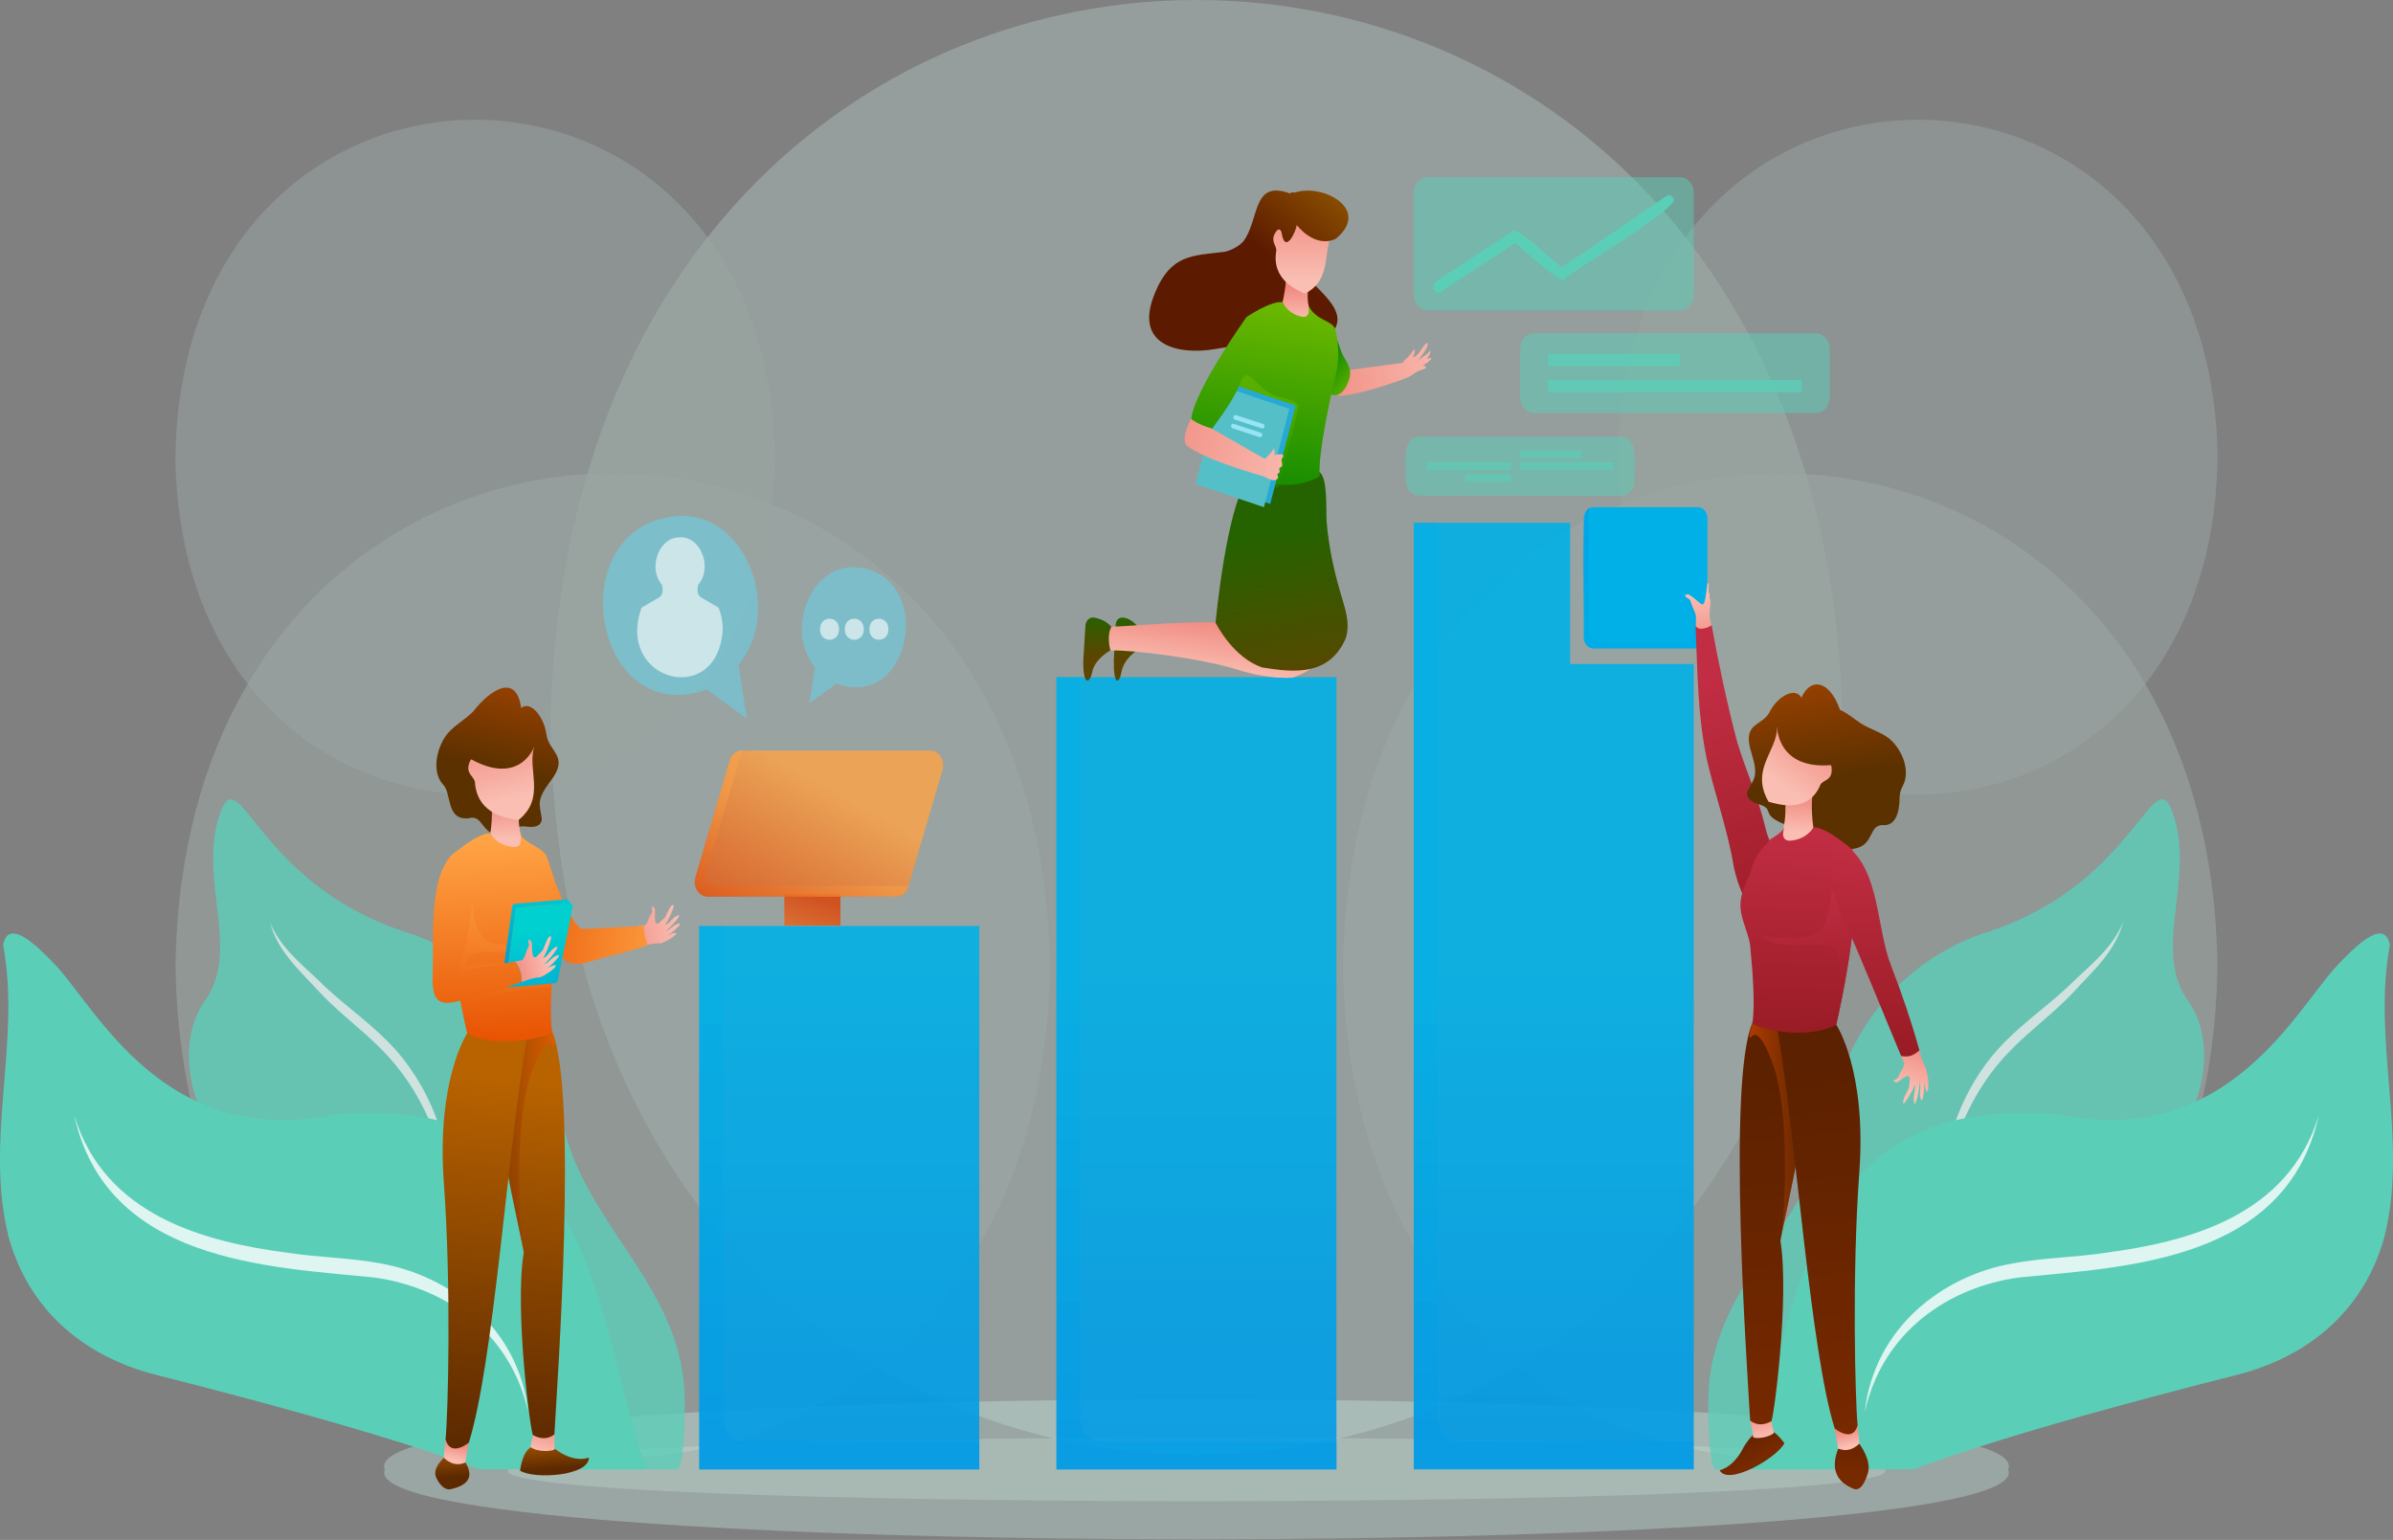 <svg width="505" height="325" viewBox="0 0 505 325" fill="none" xmlns="http://www.w3.org/2000/svg">
<rect x="0" y="0" width="505" height="325" fill="#808080" stroke="none"/>
<g opacity="0.3">
<path opacity="0.8" d="M388.821 153.519C385.768 358.224 119.209 358.196 116.204 153.519C119.233 -51.187 385.792 -51.159 388.821 153.519Z" fill="#D9FFF6"/>
<path opacity="0.6" d="M221.584 203.813C219.533 342.39 39.06 342.363 37.033 203.813C39.084 65.236 219.533 65.263 221.584 203.813Z" fill="#D9FFF6"/>
<path opacity="0.6" d="M283.418 203.813C285.469 342.39 465.941 342.363 467.968 203.813C465.917 65.236 285.469 65.263 283.418 203.813Z" fill="#D9FFF6"/>
<path opacity="0.5" d="M341.532 96.488C342.939 191.448 466.585 191.42 467.992 96.488C466.585 1.529 342.939 1.557 341.532 96.488Z" fill="#D9FFF6"/>
<path opacity="0.5" d="M163.468 96.488C162.061 191.448 38.416 191.42 37.009 96.488C38.44 1.529 162.061 1.557 163.468 96.488Z" fill="#D9FFF6"/>
</g>
<g opacity="0.6">
<path opacity="0.5" d="M423.779 310.101C432.388 329.807 72.588 329.807 81.22 310.101C72.612 290.422 432.412 290.422 423.779 310.101Z" fill="#D9FFF6"/>
<g opacity="0.5">
<path d="M397.738 310.102C405.298 319.062 99.677 319.062 107.284 310.102C99.701 301.169 405.321 301.169 397.738 310.102Z" fill="#D9FFF6"/>
</g>
</g>
<g opacity="0.8">
<path d="M386.15 237.371C388.725 216.84 402.795 201.806 419.798 196.584C451.585 185.975 454.566 158.848 458.811 172.425C463.056 185.975 454.137 200.624 461.768 211.233C469.399 221.842 463.342 241.686 451.108 246.056C438.875 250.426 395.092 283.573 395.092 310.123C395.092 310.123 362.16 310.123 362.136 310.123C360.443 310.123 360.443 295.611 360.515 294.539C361.182 271.452 381.428 258.644 386.15 237.371Z" fill="#5BCEB8"/>
<g opacity="0.8">
<path d="M409.973 254.604C409.281 241.549 414.575 228.466 423.088 219.891C427.953 214.971 433.366 211.398 438.064 206.643C441.76 203.153 445.934 199.772 448.032 194.66C446.339 200.982 441.427 205.132 437.468 209.502C433.342 213.899 428.573 217.28 424.4 221.568C416.077 229.923 410.879 241.906 409.973 254.604Z" fill="white"/>
</g>
</g>
<path d="M503.166 261.12C498.587 277.501 486.139 286.626 471.95 290.199C420.513 303.199 403.963 310.098 403.963 310.098H368.503C379.425 280.991 377.899 230.805 433.509 235.092C470.806 243.145 484.947 211.868 493.985 202.963C495.892 201.066 503.19 193.068 504.334 199.445C500.519 220.031 508.341 240.589 503.166 261.12Z" fill="#5BCEB8"/>
<path d="M489.334 235.393C482.49 266.313 448.651 267.357 426.068 269.611C411.522 271.617 397.381 280.742 393.518 298.03C395.545 280.028 410.139 269.199 424.733 266.643C431.148 265.433 437.753 265.406 444.192 264.416C461.552 262.135 482.848 256.748 489.334 235.393Z" fill="#5BCEB8"/>
<path opacity="0.8" d="M489.334 235.393C482.49 266.313 448.651 267.357 426.068 269.611C411.522 271.617 397.381 280.742 393.518 298.03C395.545 280.028 410.139 269.199 424.733 266.643C431.148 265.433 437.753 265.406 444.192 264.416C461.552 262.135 482.848 256.748 489.334 235.393Z" fill="white"/>
<g opacity="0.8">
<path d="M118.851 237.372C116.276 216.841 102.206 201.807 85.203 196.585C53.416 186.003 50.435 158.876 46.19 172.426C41.945 185.976 50.864 200.625 43.233 211.234C35.602 221.843 41.659 241.687 53.892 246.057C66.126 250.427 109.909 283.574 109.909 310.124C109.909 310.124 142.841 310.124 142.865 310.124C144.558 310.124 144.558 295.612 144.486 294.54C143.819 271.453 123.573 258.645 118.851 237.372Z" fill="#5BCEB8"/>
<g opacity="0.8">
<path d="M95.028 254.604C95.72 241.549 90.426 228.466 81.912 219.891C77.048 214.971 71.635 211.398 66.937 206.643C63.24 203.153 59.067 199.772 56.969 194.66C58.662 200.982 63.574 205.132 67.533 209.502C71.658 213.899 76.428 217.28 80.601 221.568C88.924 229.923 94.122 241.906 95.028 254.604Z" fill="white"/>
</g>
</g>
<path d="M1.834 261.118C6.413 277.499 18.861 286.624 33.05 290.197C84.487 303.197 101.037 310.096 101.037 310.096H136.497C125.575 280.99 127.102 230.803 71.491 235.09C34.194 243.143 20.053 211.893 11.015 202.961C9.108 201.064 1.81 193.066 0.666 199.443C4.481 220.029 -3.34 240.587 1.834 261.118Z" fill="#5BCEB8"/>
<path d="M15.666 235.391C22.51 266.311 56.373 267.355 78.932 269.609C93.478 271.615 107.619 280.74 111.482 298.028C109.455 280.026 94.861 269.197 80.267 266.641C73.852 265.431 67.247 265.404 60.808 264.414C43.447 262.133 22.152 256.746 15.666 235.391Z" fill="#5BCEB8"/>
<path opacity="0.8" d="M15.666 235.391C22.51 266.311 56.373 267.355 78.932 269.609C93.478 271.615 107.619 280.74 111.482 298.028C109.455 280.026 94.861 269.197 80.267 266.641C73.852 265.431 67.247 265.404 60.808 264.414C43.447 262.133 22.152 256.746 15.666 235.391Z" fill="white"/>
<path d="M137.332 199.227C137.905 199.282 138.691 198.98 139.216 199.09C139.55 199.475 144.987 196.121 141.72 197.056C141.41 197.221 141.076 197.358 140.79 197.441C141.648 197.138 145.297 193.84 142.412 195.242C141.219 196.066 141.052 196.396 140.361 196.479C140.957 196.451 145.273 191.669 142.245 193.648C141.148 194.692 141.028 194.995 140.289 195.214C140.838 194.61 141.768 192.658 142.078 191.641C142.412 190.542 141.672 190.899 141.243 191.806C140.814 192.686 140.313 193.648 140.313 193.648L139.049 194.802C137.618 195.682 138.525 191.944 138.119 191.724C137.833 191.257 137.738 191.229 137.595 191.422C137.451 191.641 137.905 192.329 137.38 192.961C136.855 193.73 136.76 194.692 136.068 195.297C135.687 195.324 135.186 195.352 134.59 195.407C134.638 195.462 136.044 197.083 135.639 199.639C136.188 199.557 136.76 199.392 137.332 199.227C137.308 199.227 137.332 199.227 137.356 199.227H137.332Z" fill="url(#paint0_linear_1425_9360)"/>
<path d="M93.43 165.503C95.409 167.317 94.002 173.116 98.819 172.704C102.11 171.742 101.443 176.332 105.735 176.194C110.027 176.029 107.714 174.023 111.196 174.463C114.654 174.903 114.32 172.704 114.32 172.704C113.891 169.681 113.08 168.911 116.228 164.788C120.234 159.511 115.822 158.769 115.321 155.031C114.821 151.293 111.983 147.775 109.98 149.424C109.002 142.223 103.756 145.192 99.845 150.167C98.223 151.843 96.196 152.86 94.646 154.592C92.357 157.148 90.878 162.59 93.43 165.503Z" fill="url(#paint1_linear_1425_9360)"/>
<path d="M109.575 168.061C109.575 168.061 108.716 177.021 111.172 178.12C111.172 178.12 107.357 182.793 103.47 175.949C103.47 175.949 104.257 171.249 103.47 167.566L109.575 168.061Z" fill="url(#paint2_linear_1425_9360)"/>
<path d="M112.746 157.588C111.173 162.48 115.298 168.334 109.408 173.089C107.643 172.787 100.656 172.182 100.227 165.008C99.941 163.799 98.343 163.249 98.963 161.243C99.559 159.209 100.418 160.473 100.418 160.473C100.418 160.473 100.537 158.934 100.728 157.615C100.895 156.296 112.746 157.588 112.746 157.588Z" fill="url(#paint3_linear_1425_9360)"/>
<path d="M112.747 157.586C112.747 157.586 109.885 165.584 100.06 160.582C90.235 155.579 106.403 154.562 106.403 154.562L112.747 157.586Z" fill="url(#paint4_linear_1425_9360)"/>
<path d="M117.278 305.892C117.278 305.892 120.783 308.805 124.289 307.623C124.241 311.581 112.604 312.241 109.742 310.372C110.625 304.655 113.057 304.05 117.278 305.892Z" fill="url(#paint5_linear_1425_9360)"/>
<path d="M117.015 302.704C117.015 302.704 116.991 304.765 117.015 305.809C117.039 306.277 113.486 306.634 111.912 305.37L112.484 302.896L115.99 301.467L117.015 302.704Z" fill="url(#paint6_linear_1425_9360)"/>
<path d="M110.529 264.309C108.525 276.567 112.031 302.815 112.484 302.87C115.25 304.436 116.991 302.705 116.991 302.705C117.659 291.216 121.951 230.256 116.49 217.695L109.718 215.441C108.096 217.805 106.093 221.103 105.044 226.298C103.589 235.148 109.336 257.163 110.529 264.309Z" fill="url(#paint7_linear_1425_9360)"/>
<path d="M93.693 307.652C93.693 307.652 91.165 309.851 92.024 311.775C92.906 313.699 93.979 314.414 94.981 314.331C98.081 313.644 100.346 312.187 98.224 308.669L93.693 307.652Z" fill="url(#paint8_linear_1425_9360)"/>
<path d="M93.693 307.653C93.693 307.653 95.601 309.879 98.224 308.642C98.343 307.516 98.606 306.086 98.939 304.41C97.962 304.795 96.269 305.014 94.027 303.723C93.765 306.114 93.622 307.653 93.693 307.653Z" fill="url(#paint9_linear_1425_9360)"/>
<path opacity="0.5" d="M104.733 230.393C104.877 237.457 109.431 259.142 110.528 264.309C109.479 258.922 108.525 237.099 111.911 227.122C115.321 217.145 116.967 220.966 116.967 220.966L117.181 220.581C116.8 218.602 116.514 217.695 116.514 217.695L109.741 215.441C109.288 215.441 105.353 225.748 105.067 226.298C104.829 227.617 104.71 228.991 104.733 230.393Z" fill="url(#paint10_linear_1425_9360)"/>
<path d="M98.582 218.108C98.582 218.108 92.072 227.81 93.669 249.66C95.267 271.483 94.552 298.583 94.027 303.777C95.1 307.68 98.939 304.464 98.939 304.464C104.186 287.699 107.191 242.239 111.078 219.619C114.106 205.41 98.582 218.108 98.582 218.108Z" fill="url(#paint11_linear_1425_9360)"/>
<path d="M114.964 180.098C109.073 189.937 112.65 197.578 120.019 203.24C120.067 203.212 120.115 203.185 120.162 203.157C121.832 203.817 123.644 203.212 125.361 202.69C129.152 201.536 133.04 200.876 136.76 199.419C136.76 199.419 135.782 197.66 135.925 195.407C131.537 195.654 122.952 196.066 122.785 196.066C119.495 194.362 114.964 180.098 114.964 180.098Z" fill="url(#paint12_linear_1425_9360)"/>
<path d="M94.718 194.196C95.41 202.221 96.864 210.329 98.605 218.108C105.712 221.735 116.657 218.492 116.514 217.723C115.918 214.15 116.443 206.811 116.896 202.249C117.015 198.813 118.994 196.065 119.066 192.629C119.161 189.908 117.707 188.067 117.015 185.676C116.443 183.944 115.918 182.213 115.274 180.536C113.867 178.475 110.91 178.172 109.67 175.891C109.766 176.139 110.648 178.75 108.526 178.75C104.925 178.585 103.398 175.864 103.398 175.864C100.608 175.809 95.1 180.701 95.1 180.701C94.217 184.164 94.289 188.974 94.718 194.196Z" fill="url(#paint13_linear_1425_9360)"/>
<path opacity="0.3" d="M114.488 196.779C114.464 196.779 114.345 196.834 114.13 196.889C114.273 196.834 114.392 196.807 114.488 196.779Z" fill="url(#paint14_linear_1425_9360)"/>
<path opacity="0.5" d="M94.933 196.697C95.696 203.871 97.007 211.154 98.581 218.08C105.688 221.708 116.633 218.465 116.49 217.696C105.139 220.362 97.627 217.009 98.915 212.831C102.468 209.45 112.865 208.406 116.49 208.323V207.499C116.419 207.471 108.668 202.964 108.597 202.936C106.164 203.184 100.632 203.706 98.748 203.871C98.414 203.898 98.176 203.541 98.295 203.184C99.034 198.429 109.956 203.459 114.463 199.089C114.463 199.089 108.788 200.023 104.161 199.089C99.535 198.154 99.797 190.239 99.463 189.139C98.772 187.82 98.056 197.714 94.98 195.735C95.004 195.763 94.98 196.093 94.933 196.697Z" fill="url(#paint15_linear_1425_9360)"/>
<path d="M120.901 190.707L121.068 190.899C121.021 190.817 120.973 190.762 120.901 190.707Z" fill="url(#paint16_linear_1425_9360)"/>
<path d="M106.117 207.307C106.141 207.335 106.833 208.105 106.833 208.132C106.689 207.967 106.666 207.72 106.713 207.5L106.761 207.115L108.836 192.163C108.359 191.119 119.447 190.954 119.662 190.707C119.901 190.707 120.282 190.569 120.497 190.734C120.187 190.487 119.877 189.745 119.447 189.8L108.621 190.762C108.359 190.789 108.144 191.009 108.096 191.311L105.95 206.758C105.926 206.95 105.974 207.17 106.117 207.307Z" fill="url(#paint17_linear_1425_9360)"/>
<path d="M106.832 208.132C106.951 208.269 107.118 208.379 107.309 208.352L117.158 207.472C117.42 207.445 117.611 207.252 117.682 206.95L120.806 191.421C120.902 190.981 120.568 190.569 120.186 190.624C120.091 190.652 119.757 190.652 119.662 190.679L109.36 191.586C109.097 191.614 108.883 191.833 108.835 192.136L106.76 207.087L106.713 207.472C106.665 207.72 106.689 207.967 106.832 208.132Z" fill="url(#paint18_linear_1425_9360)"/>
<path opacity="0.6" d="M106.808 207.801L108.239 207.663C107.905 207.663 107.858 207.141 108.001 207.031C108.072 206.921 111.554 202.029 111.53 202.084C111.554 202.029 112.174 198.978 112.174 198.978C112.174 198.978 113.032 201.149 112.722 202.496C112.388 203.843 116.228 198.346 116.228 198.346C116.228 198.346 116.085 201.644 114.654 203.046L117.42 200.545C117.42 200.545 116.8 202.551 115.226 203.65C116.204 203.101 117.682 202.304 117.682 202.304C117.682 202.304 116.824 203.953 115.655 204.612L116.991 204.365C116.633 205.739 113.867 207.086 111.864 207.333L116.681 206.894C117.539 207.168 120.091 191.2 120.329 190.623C121.856 190.073 117.444 206.619 117.706 206.949C118.136 207.883 107.548 208.13 107.333 208.35C107.023 208.378 106.761 208.13 106.713 207.773C106.737 207.801 106.761 207.801 106.808 207.801Z" fill="url(#paint19_linear_1425_9360)"/>
<path d="M111.817 206.647C111.793 206.647 111.769 206.647 111.769 206.647C111.769 206.647 111.769 206.647 111.793 206.647C111.197 206.867 110.601 207.087 110.029 207.279C110.291 204.531 108.717 202.992 108.646 202.909C109.266 202.799 109.79 202.717 110.172 202.662C110.863 201.975 110.911 200.958 111.388 200.106C111.889 199.419 111.364 198.704 111.507 198.457C111.65 198.237 111.746 198.237 112.079 198.732C112.533 198.896 111.841 202.937 113.272 201.865L114.536 200.546C114.536 200.546 114.989 199.501 115.37 198.539C115.752 197.577 116.515 197.11 116.229 198.292C115.966 199.364 115.132 201.48 114.607 202.195C115.37 201.92 115.466 201.562 116.539 200.381C119.591 198.017 115.37 203.404 114.75 203.486C115.466 203.349 115.633 202.964 116.825 202.002C119.782 200.298 116.157 204.064 115.275 204.448C115.704 204.228 118.113 202.909 116.992 204.311C116.229 205.026 114.345 206.29 113.749 206.29C113.2 206.235 112.389 206.592 111.793 206.62C111.793 206.675 111.793 206.675 111.817 206.647Z" fill="url(#paint20_linear_1425_9360)"/>
<path d="M111.818 206.646H111.794C111.794 206.646 111.794 206.646 111.77 206.646C111.77 206.674 111.77 206.674 111.818 206.646Z" fill="url(#paint21_linear_1425_9360)"/>
<path d="M111.818 206.646H111.794C111.794 206.646 111.794 206.646 111.77 206.646C111.77 206.674 111.77 206.674 111.818 206.646Z" fill="url(#paint22_linear_1425_9360)"/>
<path d="M91.261 206.124C91.356 210.549 92.048 212.143 95.744 211.511C100.633 210.439 105.283 208.872 110.004 207.306C110.267 204.557 108.693 203.018 108.621 202.936C103.351 203.843 96.245 205.217 91.261 206.124Z" fill="url(#paint23_linear_1425_9360)"/>
<path d="M91.284 206.124C91.284 207.554 91.38 209.093 91.928 210.412L96.602 208.708C96.554 203.788 98.605 199.171 99.249 194.361C99.774 190.953 99.678 187.188 99.368 183.752C99.273 182.653 97.794 177.815 95.219 180.564C90.283 185.923 91.618 198.704 91.284 206.124Z" fill="url(#paint24_linear_1425_9360)"/>
<g opacity="0.9">
<path d="M206.654 195.434H147.562V310.127H206.654V195.434Z" fill="url(#paint25_linear_1425_9360)"/>
<path d="M282.034 142.91H222.941V310.126H282.034V142.91Z" fill="url(#paint26_linear_1425_9360)"/>
<path d="M331.349 110.342H298.345V310.1H357.437V140.135H331.349V110.342Z" fill="url(#paint27_linear_1425_9360)"/>
</g>
<path opacity="0.8" d="M165.519 195.349H177.37V188.697H165.519V195.349Z" fill="url(#paint28_linear_1425_9360)"/>
<path opacity="0.8" d="M149.35 189.244H189.103C190.271 189.244 191.321 188.392 191.678 187.128L198.904 162.501C199.5 160.495 198.189 158.406 196.329 158.406H156.552C155.384 158.406 154.334 159.258 153.977 160.523L146.751 185.149C146.155 187.155 147.49 189.244 149.35 189.244Z" fill="url(#paint29_linear_1425_9360)"/>
<g opacity="0.8">
<path opacity="0.5" d="M191.75 186.936C191.416 188.283 190.343 189.245 189.103 189.245H149.351C147.491 189.245 146.179 187.156 146.775 185.149L154.001 160.523C154.382 159.259 155.432 158.379 156.6 158.407L148.945 184.517C148.588 185.727 149.375 186.963 150.495 186.963H191.75V186.936Z" fill="url(#paint30_linear_1425_9360)"/>
</g>
<g opacity="0.4">
<path d="M206.678 304.355V310.127H147.562V195.434H152.617V298.995C152.617 301.964 154.716 304.355 157.291 304.355H206.678Z" fill="url(#paint31_linear_1425_9360)"/>
<path d="M282.058 304.355V310.126H222.941V142.91H227.997V299.133C227.997 302.018 230.048 304.355 232.552 304.355H282.058Z" fill="url(#paint32_linear_1425_9360)"/>
<path d="M357.437 304.355V310.127H298.345V110.342H303.4V299.271C303.4 302.074 305.38 304.328 307.836 304.328H357.437V304.355Z" fill="url(#paint33_linear_1425_9360)"/>
</g>
<path opacity="0.6" d="M155.861 140.299C165.328 128.893 157.411 108.334 143.508 108.884C117.849 110.203 124.741 154.316 149.16 145.521L157.602 151.65L155.861 140.299Z" fill="#6ACEE5"/>
<path opacity="0.6" d="M171.982 140.793C165.638 133.152 170.932 119.355 180.28 119.712C197.498 120.591 192.872 150.192 176.489 144.283L170.813 148.406L171.982 140.793Z" fill="#6ACEE5"/>
<path opacity="0.6" d="M177.061 132.799C177.109 135.767 173.007 135.767 173.055 132.799C173.007 129.83 177.109 129.83 177.061 132.799Z" fill="white"/>
<path opacity="0.6" d="M182.284 132.799C182.332 135.767 178.23 135.767 178.278 132.799C178.23 129.83 182.308 129.83 182.284 132.799Z" fill="white"/>
<path opacity="0.6" d="M187.482 132.799C187.53 135.767 183.428 135.767 183.476 132.799C183.428 129.83 187.53 129.83 187.482 132.799Z" fill="white"/>
<path opacity="0.6" d="M152.522 132.769C151.615 149.562 129.748 143.818 135.4 128.234L139.024 126.118C139.954 125.623 139.93 124.386 139.692 123.424C136.735 120.044 138.905 113.612 143.15 113.42C147.776 112.87 150.542 119.714 147.347 123.424C147.108 124.386 147.084 125.623 148.015 126.118L151.639 128.234C152.188 129.608 152.522 131.147 152.522 132.769Z" fill="white"/>
<path opacity="0.5" d="M354.552 65.513H301.207C299.609 65.513 298.321 64.029 298.321 62.188V40.722C298.321 38.881 299.609 37.397 301.207 37.397H354.552C356.15 37.397 357.438 38.881 357.438 40.722V62.188C357.438 64.029 356.15 65.513 354.552 65.513Z" fill="#5BCEB8"/>
<path opacity="0.5" d="M383.24 87.172H323.671C322.073 87.172 320.785 85.688 320.785 83.847V73.65C320.785 71.808 322.073 70.324 323.671 70.324H383.24C384.838 70.324 386.125 71.808 386.125 73.65V83.847C386.102 85.688 384.814 87.172 383.24 87.172Z" fill="#5BCEB8"/>
<path opacity="0.5" d="M342.08 104.622H299.514C297.916 104.622 296.628 103.138 296.628 101.297C296.819 98.493 295.531 92.144 299.514 92.172H342.08C346.015 92.144 344.775 98.493 344.966 101.297C344.942 103.138 343.654 104.622 342.08 104.622Z" fill="#5BCEB8"/>
<path d="M239.944 137.274C239.944 137.274 237.178 139.006 236.677 141.782C236.177 144.558 234.937 144.613 235.056 139.226L235.461 131.695C235.938 127.984 243.545 132.629 239.944 137.274Z" fill="url(#paint34_linear_1425_9360)"/>
<path d="M275.881 136.258C267.44 128.974 249.197 131.888 240.135 132.273C239.181 134.169 239.944 137.275 239.944 137.275C244.261 137.165 256.542 138.979 263.076 141.37C268.99 143.514 272.829 142.992 272.829 142.992C272.829 142.992 280.818 140.353 275.881 136.258Z" fill="url(#paint35_linear_1425_9360)"/>
<path d="M234.317 137.274C234.317 137.274 231.073 139.006 230.501 141.782C229.929 144.557 228.474 144.612 228.617 139.225L229.07 131.997C229.142 130.925 230 130.156 230.93 130.348C234.794 131.008 236.797 134.498 234.317 137.274Z" fill="url(#paint36_linear_1425_9360)"/>
<path d="M276.191 136.258C266.271 128.947 244.976 131.888 234.555 132.272C233.434 134.169 234.34 137.275 234.34 137.275C239.348 137.165 253.608 138.951 261.287 141.37C268.155 143.514 272.662 142.991 272.662 142.991C272.662 142.991 281.938 140.353 276.191 136.258Z" fill="url(#paint37_linear_1425_9360)"/>
<path d="M272.162 40.803C264.221 37.917 265.819 46.273 262.432 50.89C261.359 52.072 259.905 52.786 258.45 53.144C251.701 53.968 247.099 53.639 243.76 61.774C238.991 73.043 248.887 74.966 256.375 73.675C259.475 73.207 262.575 72.41 265.676 73.29C269.777 74.472 273.187 75.186 277.241 73.18C292.694 64.577 267.035 58.613 272.114 47.344C272.4 46.52 275.167 39.264 272.162 40.803Z" fill="url(#paint38_linear_1425_9360)"/>
<path d="M282.773 83.541C287.566 83.267 296.533 79.886 296.509 79.886C295.722 78.457 296.008 76.588 296.008 76.588C294.053 76.863 285.587 77.935 284.252 78.154C284.132 78.182 284.061 78.182 284.061 78.182L280.746 82.635C281.318 83.212 281.938 83.514 282.773 83.541Z" fill="url(#paint39_linear_1425_9360)"/>
<path d="M280.507 82.855C282.701 85.026 285.277 80.546 284.895 78.183C284.609 76.506 283.345 75.352 282.892 73.785C281.08 67.409 277.812 66.969 277.812 66.969C277.812 66.969 280.054 75.544 279.983 80.161C279.911 80.903 280.03 82.003 280.507 82.855Z" fill="url(#paint40_linear_1425_9360)"/>
<path d="M283.989 134.745C280.484 142.661 273.282 141.974 266.39 140.874C260.166 138.786 256.565 131.53 256.518 131.392C257.471 122.212 260.023 102.698 264.625 99.62C270.635 95.58 278.314 99.593 278.385 99.62C280.269 100.637 279.792 107.92 279.959 110.037C280.364 115.066 281.39 119.986 282.773 124.741C283.679 128.012 285.086 131.255 283.989 134.745Z" fill="url(#paint41_linear_1425_9360)"/>
<path d="M276.644 57.597C276.644 57.597 274.641 65.321 277.503 66.283C277.503 66.283 273.473 70.213 270.635 63.809C270.635 63.809 271.708 59.796 271.35 56.498L276.644 57.597Z" fill="url(#paint42_linear_1425_9360)"/>
<path d="M281.271 49.048C279.03 52.869 281.2 59.135 275.357 61.966C273.831 61.279 268.227 59.108 269.348 52.869C269.348 51.742 268.132 50.917 269.038 49.268C269.944 47.619 270.421 48.911 270.421 48.911C270.421 48.911 270.826 47.564 271.255 46.465C271.661 45.338 281.271 49.048 281.271 49.048Z" fill="url(#paint43_linear_1425_9360)"/>
<path d="M281.963 78.731C280.699 83.981 278.147 95.772 278.481 100.526C278.481 100.526 271.923 104.924 262.861 100.032C262.861 100.032 259.642 76.258 263.052 66.913C263.052 66.913 268.203 63.422 270.635 63.78C270.635 63.78 271.732 66.308 274.856 66.858C276.788 67.105 276.096 64.467 276.096 64.467C277.718 67.765 281.223 67.572 281.796 69.524C282.225 71.283 282.869 74.938 281.963 78.731Z" fill="url(#paint44_linear_1425_9360)"/>
<path opacity="0.5" d="M261.24 82.002C263.386 75.186 264.554 82.799 270.445 83.871C273.902 84.696 274.069 85.713 274.069 85.713L269.848 102.918L256.494 102.203L261.24 82.002Z" fill="url(#paint45_linear_1425_9360)"/>
<path d="M268.06 106.352L253.656 101.46L259.022 80.736L273.425 85.601L268.06 106.352Z" fill="#27A9D6"/>
<path d="M266.725 107.041L252.321 102.177L257.687 81.426L272.09 86.291L266.725 107.041Z" fill="#55BFC7"/>
<path d="M267.106 96.926C265.032 95.882 257.21 91.209 255.803 90.522C255.827 90.495 255.827 90.495 255.827 90.495L253.633 87.746L251.367 88.433C251.224 88.488 249.007 92.803 250.533 94.123C254.968 97.393 266.677 100.499 266.677 100.526C266.677 98.63 267.106 96.926 267.106 96.926Z" fill="url(#paint46_linear_1425_9360)"/>
<path d="M263.052 66.912C263.052 66.912 251.963 82.441 251.391 88.433C251.391 88.433 252.607 89.532 255.826 90.466C262.098 81.754 263.767 79.06 263.052 66.912Z" fill="url(#paint47_linear_1425_9360)"/>
<path d="M270.517 96.733C271.828 95.358 268.728 96.018 268.776 96.073C269.277 95.853 268.919 94.204 268.657 94.864C268.585 95.276 267.107 96.705 266.94 96.843L266.582 100.498C267.083 100.663 268.609 101.762 269.348 101.213C269.348 101.213 269.992 100.883 269.611 100.388C269.229 99.893 270.183 99.921 270.064 99.454C269.944 99.014 269.801 98.849 270.278 98.602C271.041 98.189 270.183 97.365 270.517 96.733Z" fill="url(#paint48_linear_1425_9360)"/>
<path d="M266.39 90.44C266.295 90.44 260.643 88.571 260.571 88.544C260.357 88.461 260.214 88.214 260.285 87.939C260.357 87.692 260.571 87.527 260.81 87.609L266.557 89.478C267.034 89.643 266.867 90.523 266.39 90.44Z" fill="#97E3F7"/>
<path d="M265.914 92.282C265.819 92.282 260.167 90.413 260.096 90.386C259.881 90.303 259.738 90.056 259.81 89.781C259.881 89.534 260.096 89.369 260.334 89.451L266.081 91.32C266.558 91.485 266.391 92.365 265.914 92.282Z" fill="#97E3F7"/>
<path d="M270.421 48.912C271.184 54.189 273.664 48.417 273.64 47.483C273.64 47.483 277.432 52.512 281.891 50.396C292.98 41.271 265.628 33.685 270.421 48.912Z" fill="url(#paint49_linear_1425_9360)"/>
<path d="M296.271 76.176C296.271 76.176 297.582 75.049 298.131 74.088C298.679 73.126 298.679 74.5 298.274 75.049C297.869 75.599 298.822 75.489 299.919 73.813C301.016 72.136 301.517 71.999 301.207 73.043C300.873 74.088 299.299 76.121 299.109 76.149C299.109 76.149 301.112 74.885 301.636 74.197C302.519 73.428 301.136 75.874 301.159 75.737C301.016 75.956 302.161 75.214 302.042 75.654C301.922 76.094 300.611 77.001 300.301 77.083C300.158 77.111 300.897 77.303 300.921 77.386C301.112 77.825 299.967 78.073 299.681 78.155C298.345 78.567 297.177 80.216 295.698 79.832C294.053 79.419 296.271 76.176 296.271 76.176Z" fill="url(#paint50_linear_1425_9360)"/>
<path d="M303.568 61.721C302.519 61.776 302.066 59.989 303.019 59.412L319.235 48.748C319.879 47.429 328.965 56.252 329.609 56.389L351.643 41.382C352.168 41.025 352.812 41.217 353.122 41.822C355.482 43.389 330.133 58.203 330.086 58.945C329.418 60.292 320.356 51.469 319.688 51.304L304.069 61.584C303.926 61.666 303.759 61.721 303.568 61.721Z" fill="#5BCEB8"/>
<g opacity="0.8">
<path d="M354.481 74.691H326.676V77.302H354.481V74.691Z" fill="#5BCEB8"/>
<path d="M380.236 80.189H326.676V82.8H380.236V80.189Z" fill="#5BCEB8"/>
</g>
<path opacity="0.6" d="M333.783 95.031H320.786V96.68H333.783V95.031Z" fill="#5BCEB8"/>
<path opacity="0.6" d="M318.878 97.559H301.041V99.208H318.878V97.559Z" fill="#5BCEB8"/>
<path opacity="0.6" d="M340.531 97.559H320.786V99.208H340.531V97.559Z" fill="#5BCEB8"/>
<path opacity="0.6" d="M318.878 100.088H309.292V101.737H318.878V100.088Z" fill="#5BCEB8"/>
<path d="M360.323 109.378V134.499C360.323 135.818 359.393 136.835 358.272 136.835H336.285C335.141 136.835 334.234 135.79 334.234 134.499V109.378C334.234 108.086 335.164 107.042 336.285 107.042H358.272C359.417 107.014 360.323 108.086 360.323 109.378Z" fill="url(#paint51_linear_1425_9360)"/>
<path opacity="0.5" d="M360.371 130.732C360.323 130.677 357.676 126.994 357.629 126.939L356.102 125.867H355.625C355.625 125.867 356.532 126.555 356.532 127.544C356.532 128.533 357.295 129.166 357.414 130.073C357.486 130.732 357.271 133.755 357.271 135.652H337.335C336.19 135.652 335.284 134.608 335.284 133.316V108.195C335.284 107.865 335.356 107.535 335.451 107.26C332.923 106.711 334.736 133.316 334.211 134.525C334.211 135.817 335.141 136.861 336.262 136.861H357.319H358.249C359.083 136.861 359.799 136.312 360.133 135.46C359.966 135.542 359.799 135.597 359.608 135.624L360.299 131.007L360.371 130.732Z" fill="url(#paint52_linear_1425_9360)"/>
<path d="M358.583 134.113C358.583 134.196 358.559 134.278 358.512 134.333C358.488 134.306 358.345 134.141 358.583 134.113Z" fill="url(#paint53_linear_1425_9360)"/>
<path d="M361.206 131.972C360.157 129.086 361.445 127.575 360.729 126.118C360.729 126.118 360.849 125.403 360.729 125.238C360.61 125.073 360.539 125.073 360.539 124.771C360.515 124.496 360.61 124.441 360.539 124.139C360.467 123.837 360.729 123.479 360.539 123.26C360.348 123.04 360.348 122.93 360.348 122.93C359.489 129.966 359.656 127.382 356.341 125.458C355.674 125.431 355.578 125.513 355.65 125.843C355.721 126.173 356.723 126.2 356.89 127.3C357.82 130.021 357.987 128.839 357.868 132.192C357.82 132.852 358.678 133.429 358.607 134.088C358.798 134.061 359.203 134.116 360.085 134.336L359.99 133.099L360.085 133.319L361.206 131.972Z" fill="url(#paint54_linear_1425_9360)"/>
<path d="M367.906 192.244C367.906 192.217 368.025 191.887 368.216 191.447C368.192 191.64 367.93 192.217 367.906 192.244Z" fill="url(#paint55_linear_1425_9360)"/>
<path d="M376.849 180.177C376.825 180.177 371.817 187.927 369.433 189.082C369.218 189.192 368.598 190.539 368.217 191.446C368.527 190.181 367.692 188.67 367.263 187.57C366.666 186.086 366.237 184.519 365.88 182.925C364.616 175.175 361.969 167.974 360.228 160.388C358.225 150.906 358.249 141.973 357.819 132.079C358.535 133.316 360.705 132.381 361.206 131.941C362.422 138.813 364.711 149.641 366.619 156.65C368.455 162.697 371.054 168.386 372.533 174.597C373.105 177.126 374.226 179.957 376.849 180.177Z" fill="url(#paint56_linear_1425_9360)"/>
<path d="M398.43 155.689C396.618 154.37 394.472 153.848 392.612 152.611C391.181 151.649 389.845 150.494 388.295 149.807C386.006 143.321 381.976 143.046 380.164 147.251C378.852 144.888 375.108 146.976 373.487 150.192C371.865 153.435 367.549 152.308 369.576 158.795C371.173 163.879 370.172 164.264 368.836 166.848C368.836 166.848 367.835 168.717 371.15 169.734C374.488 170.751 371.722 171.658 375.633 173.554C378.637 175.011 379.806 172.702 381.428 172.565C384.122 175.066 380.211 180.398 385.911 178.666C389.178 177.429 387.318 179.93 391.491 179.078C395.664 178.226 394.209 173.939 397.572 174.131C400.815 174.296 400.839 169.266 400.863 168.827C400.839 167.782 401.03 166.793 401.507 165.941C403.438 162.505 401.053 157.585 398.43 155.689Z" fill="url(#paint57_linear_1425_9360)"/>
<path d="M376.658 166.874C376.658 166.874 377.493 175.696 375.084 176.823C375.084 176.823 378.852 181.44 382.691 174.679C382.691 174.679 381.928 170.034 382.691 166.379L376.658 166.874Z" fill="url(#paint58_linear_1425_9360)"/>
<path d="M375.036 153.572C374.941 158.684 369.313 162.395 373.224 169.211C374.917 169.651 381.618 171.932 384.193 165.556C384.837 164.566 386.483 164.731 386.554 162.615C386.626 160.498 385.457 161.295 385.457 161.295C385.457 161.295 385.839 159.811 386.077 158.547C386.316 157.255 375.036 153.572 375.036 153.572Z" fill="url(#paint59_linear_1425_9360)"/>
<path d="M375.037 153.573C375.037 153.573 375.156 162.093 385.768 161.516C396.38 160.939 381.833 153.381 381.833 153.381L375.037 153.573Z" fill="url(#paint60_linear_1425_9360)"/>
<path d="M368.002 305.343C367.477 306.47 365.76 309.548 362.898 310.29C364.592 313.671 374.893 307.789 376.563 304.601C373.701 300.616 371.102 300.368 368.002 305.343Z" fill="url(#paint61_linear_1425_9360)"/>
<path d="M369.337 299.791C369.337 299.791 369.957 302.183 369.933 303.227C369.909 303.667 372.819 303.667 374.369 302.43L373.796 299.984L370.338 298.582L369.337 299.791Z" fill="url(#paint62_linear_1425_9360)"/>
<path d="M375.728 261.89C377.684 273.983 374.25 299.901 373.797 299.956C371.054 301.495 369.337 299.791 369.337 299.791C368.694 288.467 364.449 228.304 369.814 215.881L376.491 213.654C378.089 215.99 380.068 219.234 381.094 224.373C382.572 233.086 376.897 254.826 375.728 261.89Z" fill="url(#paint63_linear_1425_9360)"/>
<path d="M392.35 304.684C392.35 304.684 394.973 308.037 394.21 310.785C393.423 313.534 392.398 314.496 391.42 314.303C387.366 312.792 386.341 309.851 387.891 305.81L392.35 304.684Z" fill="url(#paint64_linear_1425_9360)"/>
<path d="M392.35 304.684C392.35 304.684 390.466 306.883 387.867 305.673C387.748 304.546 387.485 303.145 387.151 301.496C388.105 301.88 389.775 302.1 391.992 300.836C392.278 303.145 392.422 304.656 392.35 304.684Z" fill="url(#paint65_linear_1425_9360)"/>
<path opacity="0.5" d="M381.451 228.413C381.308 235.394 376.825 256.805 375.728 261.89C376.777 256.585 377.707 235.037 374.345 225.198C370.983 215.358 369.361 219.124 369.361 219.124L369.146 218.739C369.528 216.787 369.814 215.908 369.814 215.908L376.491 213.682C376.944 213.682 380.831 223.851 381.094 224.401C381.356 225.665 381.475 227.012 381.451 228.413Z" fill="url(#paint66_linear_1425_9360)"/>
<path d="M387.508 216.266C387.508 216.266 393.947 225.858 392.373 247.406C390.799 268.953 391.514 295.696 392.015 300.808C390.966 304.656 387.174 301.468 387.174 301.468C381.999 284.922 379.019 240.04 375.179 217.722C372.175 203.76 387.508 216.266 387.508 216.266Z" fill="url(#paint67_linear_1425_9360)"/>
<path d="M391.348 192.683C390.68 200.626 389.225 208.624 387.508 216.265C380.497 219.838 369.695 216.65 369.814 215.88C370.41 212.362 369.885 205.106 369.432 200.599C369.313 197.19 367.358 194.497 367.286 191.089C367.31 187.681 369.289 185.235 370.029 182.074C370.744 180.095 373.534 177.237 373.677 177.099C374.655 176.467 375.943 175.78 376.539 174.626C376.419 174.983 375.633 177.429 377.683 177.429C381.237 177.264 382.739 174.598 382.739 174.598C385.481 174.543 390.942 179.353 390.942 179.353C391.825 182.789 391.777 187.516 391.348 192.683Z" fill="url(#paint68_linear_1425_9360)"/>
<path opacity="0.3" d="M371.817 195.213C371.841 195.213 371.96 195.268 372.151 195.323C372.032 195.295 371.913 195.268 371.817 195.213Z" fill="url(#paint69_linear_1425_9360)"/>
<path opacity="0.8" d="M391.11 195.156C390.347 202.247 389.059 209.421 387.509 216.264C380.498 219.837 369.695 216.649 369.814 215.88C378.876 217.859 383.479 216.484 385.816 214.505C389.393 212.224 388.176 202.55 387.771 201.67C387.103 196.833 376.301 201.89 371.794 197.547C371.794 197.547 377.398 198.454 381.952 197.547C386.507 196.64 386.245 188.807 386.579 187.735C387.27 186.444 387.986 196.201 391.014 194.249C391.038 194.222 391.062 194.552 391.11 195.156Z" fill="url(#paint70_linear_1425_9360)"/>
<path d="M365.475 189.221L365.308 189.413C365.355 189.358 365.427 189.276 365.475 189.221Z" fill="url(#paint71_linear_1425_9360)"/>
<path d="M406.92 229.79C406.563 231.659 406.134 228.663 406.062 228.141C406.277 229.185 405.633 234.655 405.18 230.972C405.204 229.323 405.37 228.965 405.06 228.223C405.347 228.855 403.916 235.809 403.844 231.631C404.059 229.955 404.273 229.68 404.035 228.8C404.154 229.487 400.673 235.534 401.865 231.576C402.318 230.669 402.819 229.652 402.819 229.652L403.033 227.756C402.986 225.832 400.53 228.745 400.148 228.415C399.623 228.361 399.552 228.278 399.647 228.031C399.743 227.783 400.53 227.866 400.744 226.986C401.078 226.052 401.77 225.447 401.865 224.403C401.674 224.018 401.46 223.468 401.173 222.836C402.366 223.056 403.51 223.056 405.037 221.654C405.227 222.314 405.394 222.974 405.585 223.661C405.585 223.661 405.585 223.688 405.609 223.688V223.661C406.539 225.475 407.111 227.371 406.92 229.79Z" fill="url(#paint72_linear_1425_9360)"/>
<path d="M405.633 223.717V223.689C405.609 223.662 405.609 223.689 405.633 223.717Z" fill="url(#paint73_linear_1425_9360)"/>
<path d="M405.633 223.717V223.689C405.609 223.662 405.609 223.689 405.633 223.717Z" fill="url(#paint74_linear_1425_9360)"/>
<path d="M405.059 221.678C403.509 223.08 402.389 223.08 401.196 222.86C396.999 212.856 392.993 202.687 388.534 192.82C387.508 190.126 383.716 175.862 389.774 178.528C396.808 183.997 395.926 195.953 399.169 204.061C401.411 209.833 403.39 215.687 405.059 221.678Z" fill="url(#paint75_linear_1425_9360)"/>
<path d="M386.65 213.682C386.411 214.039 386.125 214.286 385.839 214.506C386.149 214.231 386.411 213.956 386.65 213.682Z" fill="url(#paint76_linear_1425_9360)"/>
<defs>
<linearGradient id="paint0_linear_1425_9360" x1="128.099" y1="197.856" x2="143.546" y2="194.921" gradientUnits="userSpaceOnUse">
<stop stop-color="#F0877E"/>
<stop offset="1" stop-color="#FABEB2"/>
</linearGradient>
<linearGradient id="paint1_linear_1425_9360" x1="104.771" y1="162.167" x2="111.068" y2="134.634" gradientUnits="userSpaceOnUse">
<stop stop-color="#5C3100"/>
<stop offset="1" stop-color="#B94900"/>
</linearGradient>
<linearGradient id="paint2_linear_1425_9360" x1="106.951" y1="168.63" x2="107.44" y2="176.869" gradientUnits="userSpaceOnUse">
<stop stop-color="#F0877E"/>
<stop offset="1" stop-color="#FABEB2"/>
</linearGradient>
<linearGradient id="paint3_linear_1425_9360" x1="104.105" y1="152.92" x2="107.932" y2="168.449" gradientUnits="userSpaceOnUse">
<stop stop-color="#F0877E"/>
<stop offset="1" stop-color="#FABEB2"/>
</linearGradient>
<linearGradient id="paint4_linear_1425_9360" x1="104.063" y1="161.994" x2="110.368" y2="134.422" gradientUnits="userSpaceOnUse">
<stop stop-color="#5C3100"/>
<stop offset="1" stop-color="#B94900"/>
</linearGradient>
<linearGradient id="paint5_linear_1425_9360" x1="116.603" y1="302.089" x2="117.233" y2="309.96" gradientUnits="userSpaceOnUse">
<stop stop-color="#B96300"/>
<stop offset="1" stop-color="#5C2900"/>
</linearGradient>
<linearGradient id="paint6_linear_1425_9360" x1="115.523" y1="300.404" x2="113.894" y2="306.441" gradientUnits="userSpaceOnUse">
<stop stop-color="#F0877E"/>
<stop offset="1" stop-color="#FABEB2"/>
</linearGradient>
<linearGradient id="paint7_linear_1425_9360" x1="113.826" y1="227.923" x2="105.912" y2="305.366" gradientUnits="userSpaceOnUse">
<stop stop-color="#B96300"/>
<stop offset="1" stop-color="#5C2900"/>
</linearGradient>
<linearGradient id="paint8_linear_1425_9360" x1="95.008" y1="303.76" x2="95.645" y2="311.719" gradientUnits="userSpaceOnUse">
<stop stop-color="#B96300"/>
<stop offset="1" stop-color="#5C2900"/>
</linearGradient>
<linearGradient id="paint9_linear_1425_9360" x1="96.431" y1="304.53" x2="95.568" y2="308.11" gradientUnits="userSpaceOnUse">
<stop stop-color="#F0877E"/>
<stop offset="1" stop-color="#FABEB2"/>
</linearGradient>
<linearGradient id="paint10_linear_1425_9360" x1="117.187" y1="239.889" x2="104.728" y2="239.889" gradientUnits="userSpaceOnUse">
<stop stop-color="#FF5600"/>
<stop offset="1" stop-color="#5C2900"/>
</linearGradient>
<linearGradient id="paint11_linear_1425_9360" x1="102.568" y1="226.776" x2="94.652" y2="304.232" gradientUnits="userSpaceOnUse">
<stop stop-color="#B96300"/>
<stop offset="1" stop-color="#5C2900"/>
</linearGradient>
<linearGradient id="paint12_linear_1425_9360" x1="104.004" y1="189.787" x2="143.793" y2="193.96" gradientUnits="userSpaceOnUse">
<stop stop-color="#E75100"/>
<stop offset="1" stop-color="#FFA345"/>
</linearGradient>
<linearGradient id="paint13_linear_1425_9360" x1="107.749" y1="221.039" x2="105.842" y2="177.512" gradientUnits="userSpaceOnUse">
<stop stop-color="#E75100"/>
<stop offset="1" stop-color="#FFA345"/>
</linearGradient>
<linearGradient id="paint14_linear_1425_9360" x1="114.288" y1="196.939" x2="114.316" y2="196.781" gradientUnits="userSpaceOnUse">
<stop stop-color="#E75B00"/>
<stop offset="1" stop-color="#FFA345"/>
</linearGradient>
<linearGradient id="paint15_linear_1425_9360" x1="103.888" y1="219.669" x2="109.42" y2="190.988" gradientUnits="userSpaceOnUse">
<stop stop-color="#E75100"/>
<stop offset="1" stop-color="#FFA345"/>
</linearGradient>
<linearGradient id="paint16_linear_1425_9360" x1="120.965" y1="190.709" x2="121.049" y2="190.911" gradientUnits="userSpaceOnUse">
<stop stop-color="#00D1D0"/>
<stop offset="1" stop-color="#0098D0"/>
</linearGradient>
<linearGradient id="paint17_linear_1425_9360" x1="114.451" y1="185.673" x2="111.907" y2="206.055" gradientUnits="userSpaceOnUse">
<stop stop-color="#00D1D0"/>
<stop offset="1" stop-color="#0098D0"/>
</linearGradient>
<linearGradient id="paint18_linear_1425_9360" x1="113.312" y1="195.729" x2="116.994" y2="219.74" gradientUnits="userSpaceOnUse">
<stop stop-color="#00D1D0"/>
<stop offset="1" stop-color="#0098D0"/>
</linearGradient>
<linearGradient id="paint19_linear_1425_9360" x1="113.283" y1="196.232" x2="116.796" y2="219.144" gradientUnits="userSpaceOnUse">
<stop stop-color="#00D1D0"/>
<stop offset="1" stop-color="#0098D0"/>
</linearGradient>
<linearGradient id="paint20_linear_1425_9360" x1="107.512" y1="203.881" x2="115.718" y2="202.076" gradientUnits="userSpaceOnUse">
<stop stop-color="#F0877E"/>
<stop offset="1" stop-color="#FABEB2"/>
</linearGradient>
<linearGradient id="paint21_linear_1425_9360" x1="111.809" y1="206.631" x2="111.762" y2="206.686" gradientUnits="userSpaceOnUse">
<stop stop-color="#F0877E"/>
<stop offset="1" stop-color="#FABEB2"/>
</linearGradient>
<linearGradient id="paint22_linear_1425_9360" x1="111.993" y1="206.345" x2="111.683" y2="206.709" gradientUnits="userSpaceOnUse">
<stop stop-color="#F0877E"/>
<stop offset="1" stop-color="#FABEB2"/>
</linearGradient>
<linearGradient id="paint23_linear_1425_9360" x1="101.147" y1="221.543" x2="99.225" y2="177.69" gradientUnits="userSpaceOnUse">
<stop stop-color="#E75100"/>
<stop offset="1" stop-color="#FFA345"/>
</linearGradient>
<linearGradient id="paint24_linear_1425_9360" x1="96.265" y1="221.675" x2="94.351" y2="177.994" gradientUnits="userSpaceOnUse">
<stop stop-color="#E75100"/>
<stop offset="1" stop-color="#FFA345"/>
</linearGradient>
<linearGradient id="paint25_linear_1425_9360" x1="177.119" y1="203.968" x2="177.119" y2="301.848" gradientUnits="userSpaceOnUse">
<stop stop-color="#00B0E7"/>
<stop offset="1" stop-color="#009CE7"/>
</linearGradient>
<linearGradient id="paint26_linear_1425_9360" x1="252.502" y1="203.968" x2="252.502" y2="301.847" gradientUnits="userSpaceOnUse">
<stop stop-color="#00B0E7"/>
<stop offset="1" stop-color="#009CE7"/>
</linearGradient>
<linearGradient id="paint27_linear_1425_9360" x1="327.884" y1="203.969" x2="327.884" y2="301.848" gradientUnits="userSpaceOnUse">
<stop stop-color="#00B0E7"/>
<stop offset="1" stop-color="#009CE7"/>
</linearGradient>
<linearGradient id="paint28_linear_1425_9360" x1="172.195" y1="189.259" x2="164.988" y2="209.408" gradientUnits="userSpaceOnUse">
<stop stop-color="#DD3D00"/>
<stop offset="1" stop-color="#FFA345"/>
</linearGradient>
<linearGradient id="paint29_linear_1425_9360" x1="159.285" y1="206.22" x2="179.99" y2="168.943" gradientUnits="userSpaceOnUse">
<stop stop-color="#DD3D00"/>
<stop offset="1" stop-color="#FFA345"/>
</linearGradient>
<linearGradient id="paint30_linear_1425_9360" x1="160.75" y1="202.718" x2="173.401" y2="179.943" gradientUnits="userSpaceOnUse">
<stop stop-color="#DD3D00"/>
<stop offset="1" stop-color="#FFA345"/>
</linearGradient>
<linearGradient id="paint31_linear_1425_9360" x1="177.12" y1="203.969" x2="177.12" y2="301.847" gradientUnits="userSpaceOnUse">
<stop stop-color="#00B0E7"/>
<stop offset="1" stop-color="#009CE7"/>
</linearGradient>
<linearGradient id="paint32_linear_1425_9360" x1="252.502" y1="203.967" x2="252.502" y2="301.847" gradientUnits="userSpaceOnUse">
<stop stop-color="#00B0E7"/>
<stop offset="1" stop-color="#009CE7"/>
</linearGradient>
<linearGradient id="paint33_linear_1425_9360" x1="327.884" y1="203.968" x2="327.884" y2="301.848" gradientUnits="userSpaceOnUse">
<stop stop-color="#00B0E7"/>
<stop offset="1" stop-color="#009CE7"/>
</linearGradient>
<linearGradient id="paint34_linear_1425_9360" x1="238.147" y1="129.805" x2="237.874" y2="138.806" gradientUnits="userSpaceOnUse">
<stop stop-color="#246300"/>
<stop offset="1" stop-color="#5C4500"/>
</linearGradient>
<linearGradient id="paint35_linear_1425_9360" x1="259.187" y1="130.485" x2="257.62" y2="142.435" gradientUnits="userSpaceOnUse">
<stop stop-color="#F0877E"/>
<stop offset="1" stop-color="#FABEB2"/>
</linearGradient>
<linearGradient id="paint36_linear_1425_9360" x1="232.182" y1="129.594" x2="231.908" y2="138.615" gradientUnits="userSpaceOnUse">
<stop stop-color="#246300"/>
<stop offset="1" stop-color="#5C4500"/>
</linearGradient>
<linearGradient id="paint37_linear_1425_9360" x1="256.646" y1="130.362" x2="255.092" y2="142.208" gradientUnits="userSpaceOnUse">
<stop stop-color="#F0877E"/>
<stop offset="1" stop-color="#FABEB2"/>
</linearGradient>
<linearGradient id="paint38_linear_1425_9360" x1="268.99" y1="55.06" x2="289.465" y2="29.804" gradientUnits="userSpaceOnUse">
<stop stop-color="#5C1A00"/>
<stop offset="1" stop-color="#A97200"/>
</linearGradient>
<linearGradient id="paint39_linear_1425_9360" x1="274.378" y1="82.47" x2="308.634" y2="78.021" gradientUnits="userSpaceOnUse">
<stop stop-color="#F0877E"/>
<stop offset="1" stop-color="#FABEB2"/>
</linearGradient>
<linearGradient id="paint40_linear_1425_9360" x1="280.709" y1="76.022" x2="287.52" y2="81.045" gradientUnits="userSpaceOnUse">
<stop stop-color="#148B00"/>
<stop offset="1" stop-color="#6DB900"/>
</linearGradient>
<linearGradient id="paint41_linear_1425_9360" x1="267.868" y1="111.975" x2="273.859" y2="146" gradientUnits="userSpaceOnUse">
<stop stop-color="#246300"/>
<stop offset="1" stop-color="#5C4500"/>
</linearGradient>
<linearGradient id="paint42_linear_1425_9360" x1="273.94" y1="60.263" x2="274.209" y2="67.722" gradientUnits="userSpaceOnUse">
<stop stop-color="#F0877E"/>
<stop offset="1" stop-color="#FABEB2"/>
</linearGradient>
<linearGradient id="paint43_linear_1425_9360" x1="274.987" y1="42.568" x2="274.987" y2="58.996" gradientUnits="userSpaceOnUse">
<stop stop-color="#F0877E"/>
<stop offset="1" stop-color="#FABEB2"/>
</linearGradient>
<linearGradient id="paint44_linear_1425_9360" x1="268.533" y1="103.856" x2="274.943" y2="64.23" gradientUnits="userSpaceOnUse">
<stop stop-color="#148B00"/>
<stop offset="1" stop-color="#6DB900"/>
</linearGradient>
<linearGradient id="paint45_linear_1425_9360" x1="265.18" y1="104.951" x2="265.436" y2="84.242" gradientUnits="userSpaceOnUse">
<stop stop-color="#148B00"/>
<stop offset="1" stop-color="#6DB900"/>
</linearGradient>
<linearGradient id="paint46_linear_1425_9360" x1="240.081" y1="86.667" x2="276.81" y2="97.35" gradientUnits="userSpaceOnUse">
<stop stop-color="#F0877E"/>
<stop offset="1" stop-color="#FABEB2"/>
</linearGradient>
<linearGradient id="paint47_linear_1425_9360" x1="254.809" y1="101.658" x2="261.22" y2="62.026" gradientUnits="userSpaceOnUse">
<stop stop-color="#148B00"/>
<stop offset="1" stop-color="#6DB900"/>
</linearGradient>
<linearGradient id="paint48_linear_1425_9360" x1="239.949" y1="86.943" x2="276.75" y2="97.647" gradientUnits="userSpaceOnUse">
<stop stop-color="#F0877E"/>
<stop offset="1" stop-color="#FABEB2"/>
</linearGradient>
<linearGradient id="paint49_linear_1425_9360" x1="270.553" y1="56.381" x2="291.039" y2="31.112" gradientUnits="userSpaceOnUse">
<stop stop-color="#5C1A00"/>
<stop offset="1" stop-color="#A97200"/>
</linearGradient>
<linearGradient id="paint50_linear_1425_9360" x1="274.121" y1="80.396" x2="308.356" y2="75.949" gradientUnits="userSpaceOnUse">
<stop stop-color="#F0877E"/>
<stop offset="1" stop-color="#FABEB2"/>
</linearGradient>
<linearGradient id="paint51_linear_1425_9360" x1="347.289" y1="200.653" x2="347.289" y2="298.533" gradientUnits="userSpaceOnUse">
<stop stop-color="#00B0E7"/>
<stop offset="1" stop-color="#009CE7"/>
</linearGradient>
<linearGradient id="paint52_linear_1425_9360" x1="348.775" y1="147.605" x2="344.085" y2="111.654" gradientUnits="userSpaceOnUse">
<stop stop-color="#00B0E7"/>
<stop offset="1" stop-color="#009CE7"/>
</linearGradient>
<linearGradient id="paint53_linear_1425_9360" x1="358.612" y1="134.446" x2="358.502" y2="134.215" gradientUnits="userSpaceOnUse">
<stop stop-color="#F0877E"/>
<stop offset="1" stop-color="#FABEB2"/>
</linearGradient>
<linearGradient id="paint54_linear_1425_9360" x1="359.407" y1="137.763" x2="357.772" y2="125.23" gradientUnits="userSpaceOnUse">
<stop stop-color="#F0877E"/>
<stop offset="1" stop-color="#FABEB2"/>
</linearGradient>
<linearGradient id="paint55_linear_1425_9360" x1="368.178" y1="192.28" x2="367.978" y2="191.676" gradientUnits="userSpaceOnUse">
<stop stop-color="#981B24"/>
<stop offset="1" stop-color="#C12D43"/>
</linearGradient>
<linearGradient id="paint56_linear_1425_9360" x1="376.256" y1="201.268" x2="357.757" y2="145.438" gradientUnits="userSpaceOnUse">
<stop stop-color="#981B24"/>
<stop offset="1" stop-color="#C12D43"/>
</linearGradient>
<linearGradient id="paint57_linear_1425_9360" x1="385.306" y1="163.92" x2="380.148" y2="132.12" gradientUnits="userSpaceOnUse">
<stop stop-color="#5C3100"/>
<stop offset="1" stop-color="#B94900"/>
</linearGradient>
<linearGradient id="paint58_linear_1425_9360" x1="379.258" y1="167.444" x2="378.775" y2="175.576" gradientUnits="userSpaceOnUse">
<stop stop-color="#F0877E"/>
<stop offset="1" stop-color="#FABEB2"/>
</linearGradient>
<linearGradient id="paint59_linear_1425_9360" x1="384.433" y1="152.804" x2="375.23" y2="164.91" gradientUnits="userSpaceOnUse">
<stop stop-color="#F0877E"/>
<stop offset="1" stop-color="#FABEB2"/>
</linearGradient>
<linearGradient id="paint60_linear_1425_9360" x1="383.237" y1="164.227" x2="378.061" y2="132.315" gradientUnits="userSpaceOnUse">
<stop stop-color="#5C3100"/>
<stop offset="1" stop-color="#B94900"/>
</linearGradient>
<linearGradient id="paint61_linear_1425_9360" x1="367.16" y1="301.244" x2="370.815" y2="307.905" gradientUnits="userSpaceOnUse">
<stop stop-color="#5C2100"/>
<stop offset="1" stop-color="#772900"/>
</linearGradient>
<linearGradient id="paint62_linear_1425_9360" x1="371.043" y1="297.426" x2="372.68" y2="303.493" gradientUnits="userSpaceOnUse">
<stop stop-color="#F0877E"/>
<stop offset="1" stop-color="#FABEB2"/>
</linearGradient>
<linearGradient id="paint63_linear_1425_9360" x1="372.472" y1="225.97" x2="380.284" y2="302.405" gradientUnits="userSpaceOnUse">
<stop stop-color="#5C2100"/>
<stop offset="1" stop-color="#772900"/>
</linearGradient>
<linearGradient id="paint64_linear_1425_9360" x1="390.846" y1="298.895" x2="388.786" y2="310.119" gradientUnits="userSpaceOnUse">
<stop stop-color="#5C2100"/>
<stop offset="1" stop-color="#772900"/>
</linearGradient>
<linearGradient id="paint65_linear_1425_9360" x1="389.642" y1="301.58" x2="390.494" y2="305.113" gradientUnits="userSpaceOnUse">
<stop stop-color="#F0877E"/>
<stop offset="1" stop-color="#FABEB2"/>
</linearGradient>
<linearGradient id="paint66_linear_1425_9360" x1="369.155" y1="237.78" x2="381.452" y2="237.78" gradientUnits="userSpaceOnUse">
<stop stop-color="#FF5600"/>
<stop offset="1" stop-color="#5C2900"/>
</linearGradient>
<linearGradient id="paint67_linear_1425_9360" x1="383.584" y1="224.838" x2="391.397" y2="301.285" gradientUnits="userSpaceOnUse">
<stop stop-color="#5C2100"/>
<stop offset="1" stop-color="#772900"/>
</linearGradient>
<linearGradient id="paint68_linear_1425_9360" x1="378.478" y1="219.175" x2="380.36" y2="176.215" gradientUnits="userSpaceOnUse">
<stop stop-color="#981B24"/>
<stop offset="1" stop-color="#C12D43"/>
</linearGradient>
<linearGradient id="paint69_linear_1425_9360" x1="372.017" y1="195.39" x2="371.989" y2="195.235" gradientUnits="userSpaceOnUse">
<stop stop-color="#E75B00"/>
<stop offset="1" stop-color="#FFA345"/>
</linearGradient>
<linearGradient id="paint70_linear_1425_9360" x1="382.282" y1="217.823" x2="376.822" y2="189.515" gradientUnits="userSpaceOnUse">
<stop stop-color="#981B24"/>
<stop offset="1" stop-color="#C12D43"/>
</linearGradient>
<linearGradient id="paint71_linear_1425_9360" x1="365.426" y1="189.239" x2="365.343" y2="189.438" gradientUnits="userSpaceOnUse">
<stop stop-color="#00D1D0"/>
<stop offset="1" stop-color="#0098D0"/>
</linearGradient>
<linearGradient id="paint72_linear_1425_9360" x1="405.85" y1="220.267" x2="402.069" y2="229.928" gradientUnits="userSpaceOnUse">
<stop stop-color="#F0877E"/>
<stop offset="1" stop-color="#FABEB2"/>
</linearGradient>
<linearGradient id="paint73_linear_1425_9360" x1="405.603" y1="223.727" x2="405.629" y2="223.66" gradientUnits="userSpaceOnUse">
<stop stop-color="#F0877E"/>
<stop offset="1" stop-color="#FABEB2"/>
</linearGradient>
<linearGradient id="paint74_linear_1425_9360" x1="405.508" y1="224.051" x2="405.681" y2="223.606" gradientUnits="userSpaceOnUse">
<stop stop-color="#F0877E"/>
<stop offset="1" stop-color="#FABEB2"/>
</linearGradient>
<linearGradient id="paint75_linear_1425_9360" x1="395.061" y1="222.655" x2="396.993" y2="178.569" gradientUnits="userSpaceOnUse">
<stop stop-color="#981B24"/>
<stop offset="1" stop-color="#C12D43"/>
</linearGradient>
<linearGradient id="paint76_linear_1425_9360" x1="386.23" y1="214.519" x2="386.268" y2="213.661" gradientUnits="userSpaceOnUse">
<stop stop-color="#981B24"/>
<stop offset="1" stop-color="#C12D43"/>
</linearGradient>
</defs>
</svg>
